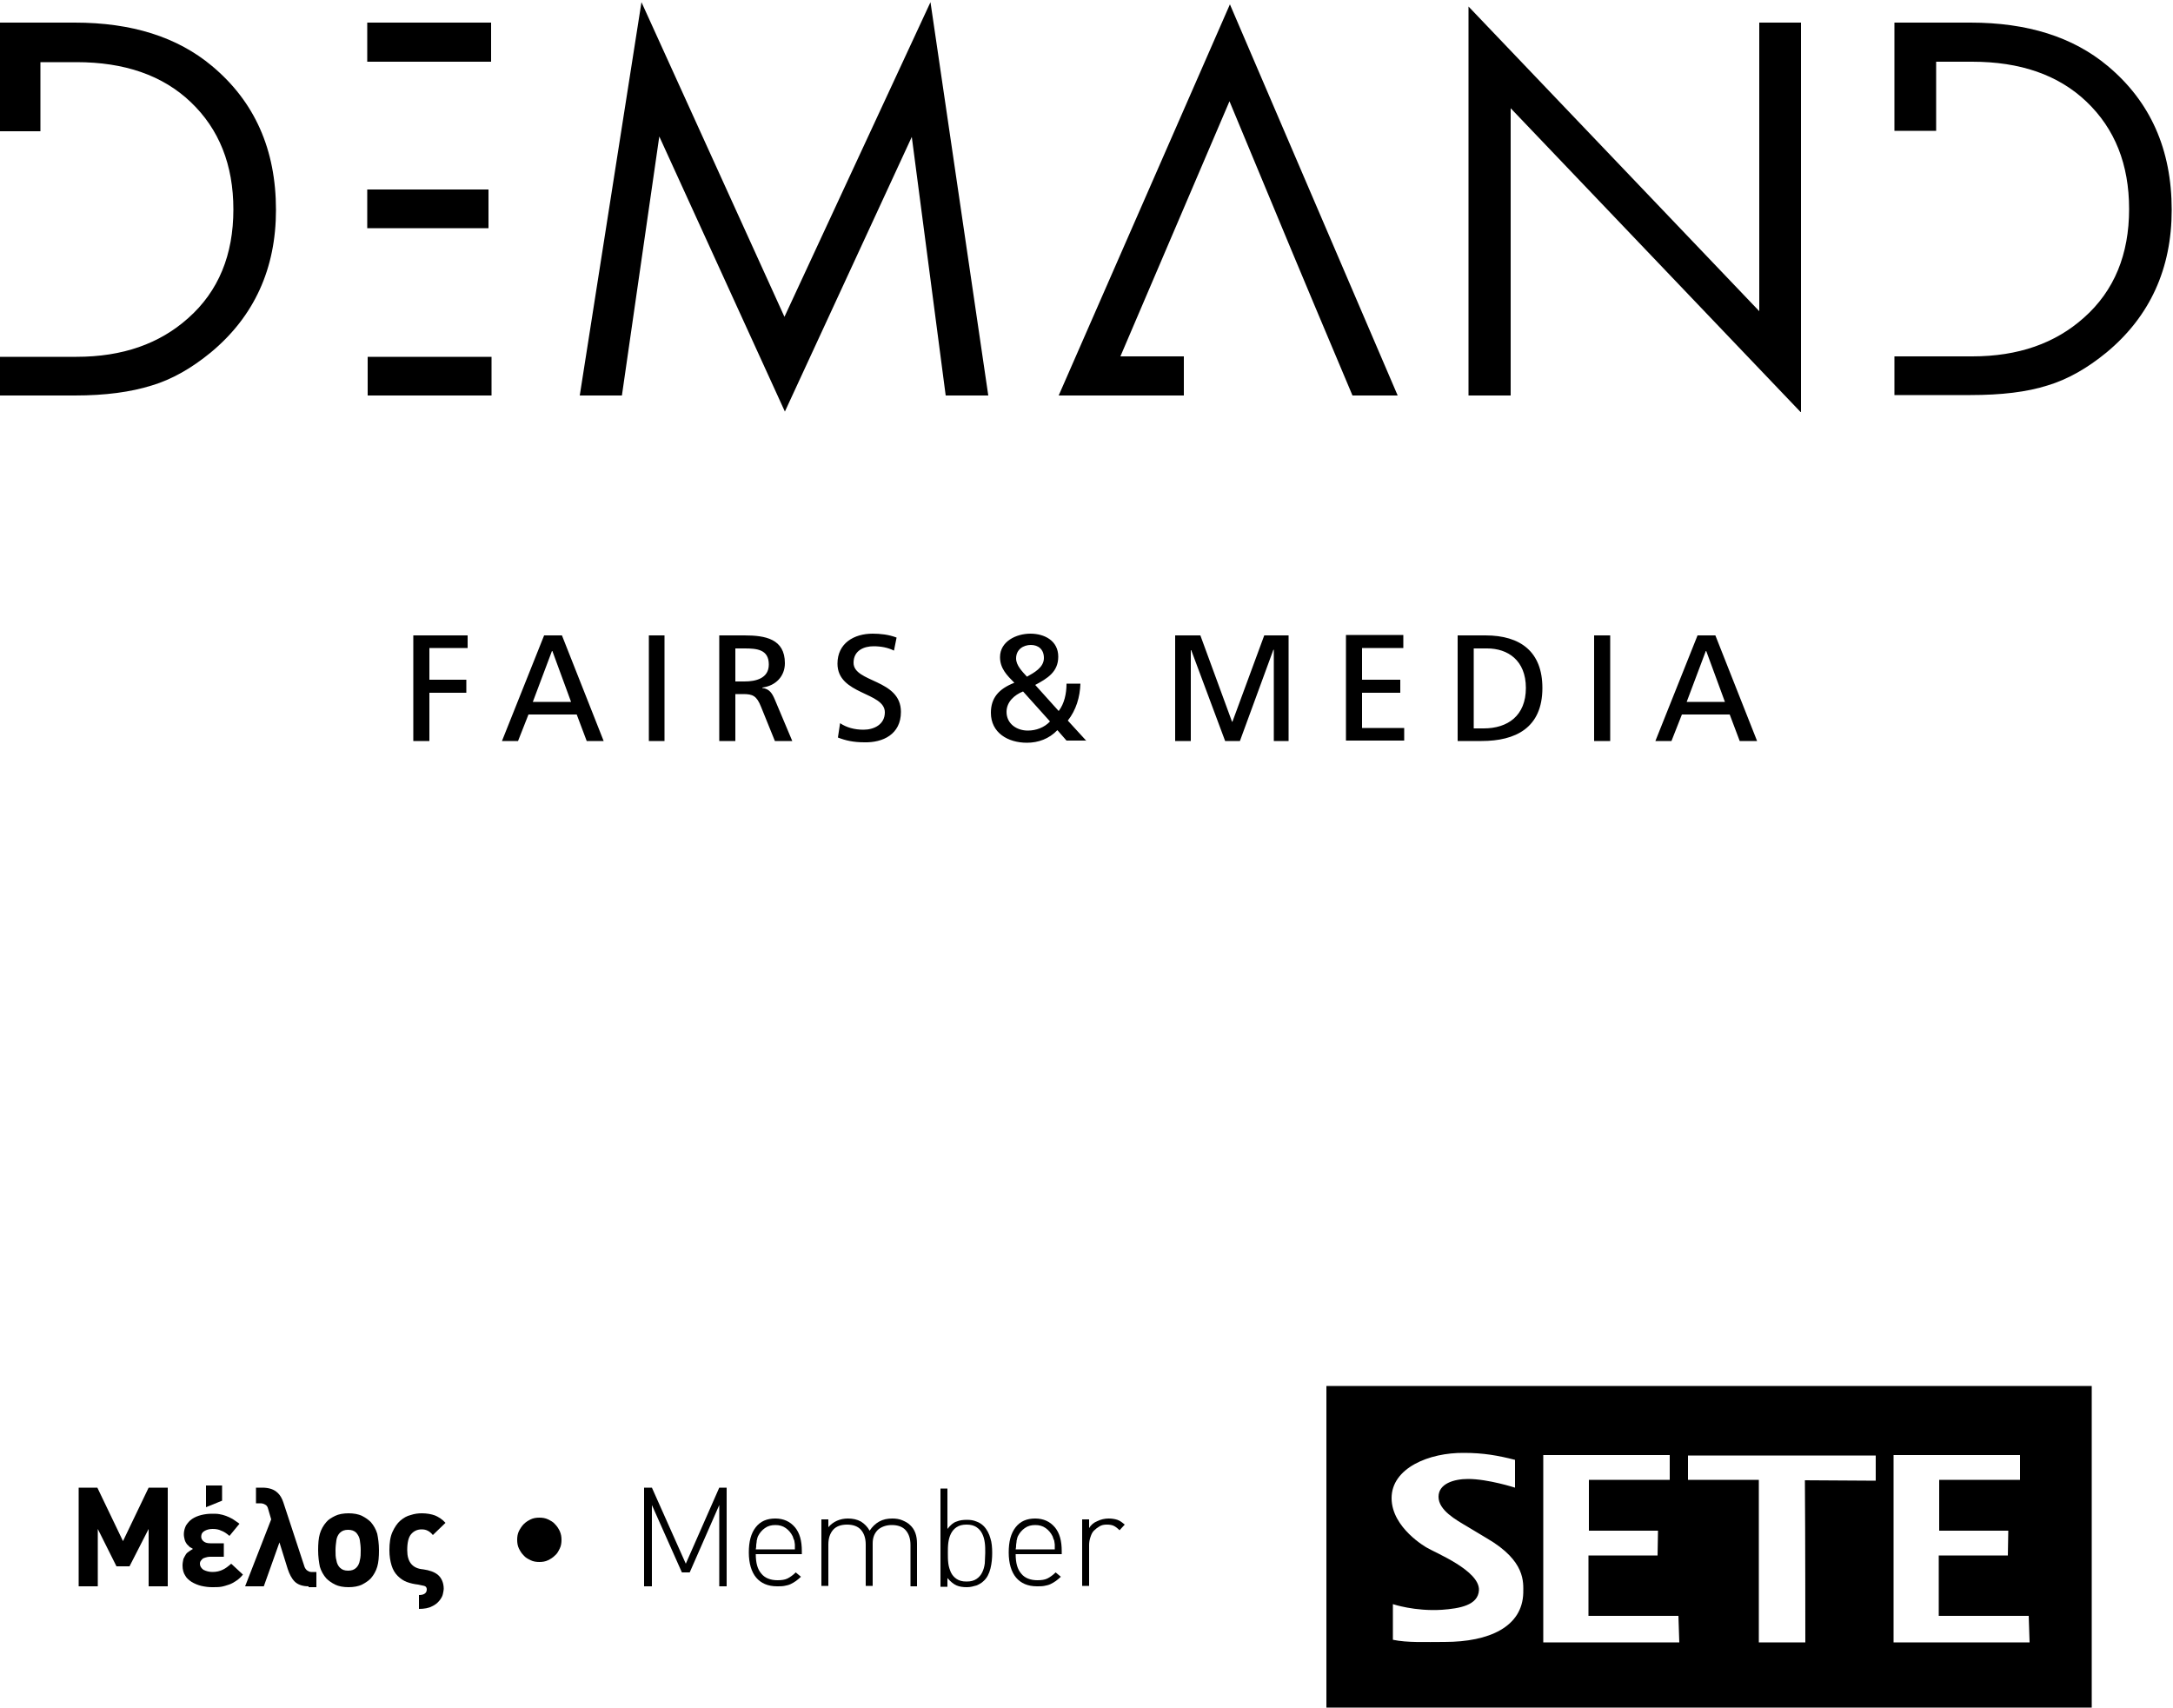 <?xml version="1.0" encoding="utf-8"?>
<!-- Generator: Adobe Illustrator 21.0.0, SVG Export Plug-In . SVG Version: 6.00 Build 0)  -->
<svg version="1.1" id="Layer_1" xmlns="http://www.w3.org/2000/svg" xmlns:xlink="http://www.w3.org/1999/xlink" x="0px" y="0px"
	 viewBox="0 0 500 393" style="enable-background:new 0 0 500 393;" xml:space="preserve">
<g>
	<path d="M415.4,377.9h-10.7c0,0,0-25.2,0-37.4c-5.4,0-10.9,0-16.3,0c0-1.9,0-3.8,0-5.6c14.4,0,28.8,0,43.2,0c0,1.9,0,3.8,0,5.8
		c-5.4,0-10.9-0.1-16.3-0.1C415.4,352.8,415.4,377.9,415.4,377.9 M467,377.9l-31.3,0c0,0,0-28.7,0-43.1c9.7,0,19.4,0,29.1,0
		c0,1.9,0,5.7,0,5.7l-18.6,0l0,11.7l15.9,0l-0.1,5.7l-15.9,0l0,13.9h20.7L467,377.9z M386.4,377.9l-31.3,0c0,0,0-28.7,0-43.1
		c9.7,0,19.4,0,29.1,0c0,1.9,0,5.7,0,5.7l-18.6,0l0,11.7l15.9,0l-0.1,5.7l-15.9,0l0,13.9h20.7L386.4,377.9z M332.4,377.8
		c-4.4,0-8.6,0.2-11.9-0.5c0-2.4,0-5.8,0-8.2c0,0,5,1.7,11.3,1.3c4-0.3,8.3-1,8.5-4.5c0.2-4.5-10-8.6-12-9.8c0,0-8.1-4.5-8.1-11.4
		c0-6.9,8.6-10.5,16.7-10.4c4.4,0,7.8,0.6,11.7,1.6c0,2.1,0,4.2,0,6.4c0,0-6.2-2-10.8-2c-3.3,0-6.8,1.1-6.8,4.1c0,3.1,4,5.3,6.7,6.9
		c1.5,0.9,3,1.8,4.5,2.7c8.9,5.2,8.3,10.1,8.3,12.5C350.3,374.3,342.7,377.8,332.4,377.8z M305.2,392.9h176.1v-74H305.2V392.9z"/>
	<polygon points="34.2,365 34.2,351.8 29.8,360.4 26.8,360.4 22.5,351.8 22.5,365 18.1,365 18.1,342.3 22.4,342.3 28.3,354.6 
		34.2,342.3 38.6,342.3 38.6,365 	"/>
	<path d="M54.4,363.7c-0.6,0.4-1.1,0.7-1.7,0.9c-0.6,0.2-1.2,0.4-1.8,0.5c-0.6,0.1-1.3,0.1-2.1,0.1c-0.8,0-1.6-0.1-2.5-0.3
		c-0.8-0.2-1.5-0.5-2.2-0.9c-0.6-0.4-1.2-0.9-1.5-1.5c-0.4-0.6-0.6-1.4-0.6-2.3c0-0.5,0.1-1,0.2-1.5c0.2-0.4,0.4-0.8,0.6-1.1
		c0.2-0.3,0.5-0.5,0.8-0.7c0.3-0.2,0.6-0.4,0.8-0.5c-0.2-0.1-0.4-0.3-0.7-0.4c-0.2-0.2-0.4-0.4-0.7-0.7c-0.2-0.3-0.4-0.6-0.5-1
		c-0.1-0.4-0.2-0.8-0.2-1.3c0-0.7,0.2-1.4,0.5-2c0.4-0.6,0.8-1.1,1.4-1.5c0.6-0.4,1.3-0.7,2.1-0.9c0.8-0.2,1.6-0.3,2.5-0.3
		c0.6,0,1.2,0,1.7,0.1c0.5,0.1,1,0.2,1.5,0.4c0.5,0.2,1,0.4,1.5,0.7c0.5,0.3,1,0.7,1.6,1.1l-2.3,2.8c-0.7-0.6-1.3-1-1.9-1.2
		c-0.6-0.3-1.2-0.4-2-0.4c-0.8,0-1.4,0.2-1.9,0.5c-0.5,0.3-0.7,0.7-0.7,1.3c0,0.4,0.2,0.8,0.6,1.1c0.4,0.3,0.9,0.4,1.5,0.4h3.1v3.1
		h-3.1c-0.5,0-0.9,0.1-1.2,0.2c-0.3,0.1-0.6,0.2-0.7,0.4c-0.2,0.2-0.3,0.3-0.4,0.5c-0.1,0.2-0.1,0.4-0.1,0.5c0,0.6,0.3,1,0.8,1.4
		c0.6,0.3,1.3,0.5,2.1,0.5c0.9,0,1.7-0.2,2.3-0.5c0.7-0.3,1.3-0.8,2-1.4l2.7,2.5C55.5,362.8,55,363.3,54.4,363.7 M47.4,346.8v-5h3.7
		v3.5L47.4,346.8z"/>
	<path d="M71,365c-1.4,0-2.5-0.4-3.2-1.1c-0.7-0.7-1.2-1.7-1.6-2.9l-1.9-6.1L60.7,365h-4.3l6-15.4l-0.7-2.4c-0.1-0.5-0.4-0.9-0.7-1
		c-0.3-0.2-0.7-0.3-1.1-0.3h-1v-3.6h1.5c0.7,0,1.4,0.1,2,0.3c0.6,0.2,1.1,0.5,1.6,1c0.5,0.5,0.9,1.2,1.2,2.1l4.8,14.6
		c0.1,0.4,0.3,0.7,0.6,1c0.3,0.2,0.6,0.4,1,0.4h1.2v3.5H71z"/>
	<path d="M87.2,356.7c0,1.5-0.1,2.8-0.4,3.8c-0.3,1-0.8,1.9-1.5,2.7c-0.5,0.5-1.2,1-2,1.4c-0.8,0.4-1.9,0.6-3.1,0.6
		c-1.2,0-2.3-0.2-3.1-0.6c-0.8-0.4-1.5-0.9-2-1.4c-0.7-0.8-1.2-1.7-1.5-2.7c-0.2-1-0.4-2.3-0.4-3.8c0-1.5,0.1-2.8,0.4-3.8
		c0.3-1,0.8-1.9,1.5-2.7c0.5-0.6,1.2-1,2-1.4c0.8-0.4,1.9-0.6,3.1-0.6c1.2,0,2.3,0.2,3.1,0.6c0.8,0.4,1.5,0.9,2,1.4
		c0.7,0.8,1.2,1.7,1.5,2.7C87,353.9,87.2,355.2,87.2,356.7 M83,356.7c0-0.9-0.1-1.6-0.2-2.3c-0.1-0.7-0.4-1.2-0.8-1.7
		c-0.5-0.5-1.1-0.7-1.9-0.7c-0.8,0-1.4,0.2-1.9,0.7c-0.4,0.4-0.7,1-0.8,1.7c-0.1,0.7-0.2,1.5-0.2,2.3c0,0.9,0,1.6,0.2,2.3
		c0.1,0.7,0.4,1.3,0.8,1.7c0.5,0.5,1.1,0.7,1.9,0.7c0.8,0,1.4-0.2,1.9-0.7c0.4-0.4,0.7-1,0.8-1.7C83,358.3,83,357.5,83,356.7z"/>
	<path d="M99.6,353.2c-0.4-0.5-0.8-0.8-1.2-1c-0.4-0.2-0.8-0.3-1.4-0.3c-1,0-1.8,0.4-2.4,1.1c-0.6,0.7-0.9,1.9-0.9,3.7
		c0,2.7,1.2,4.2,3.7,4.4c1.4,0.2,2.6,0.6,3.4,1.3c0.8,0.7,1.3,1.8,1.3,3.2c0,0.3-0.1,0.7-0.2,1.2c-0.1,0.5-0.4,1-0.8,1.5
		c-0.4,0.5-1,1-1.7,1.3c-0.7,0.4-1.8,0.6-3,0.6V367c0.6,0,1-0.1,1.3-0.3c0.3-0.2,0.5-0.5,0.5-1c0-0.4-0.2-0.7-0.6-0.8
		c-0.4-0.1-0.9-0.2-1.4-0.3c-0.9-0.1-1.8-0.3-2.6-0.6c-0.8-0.3-1.5-0.8-2.1-1.4c-0.6-0.6-1.1-1.4-1.4-2.4c-0.3-1-0.5-2.1-0.5-3.5
		c0-1.7,0.2-3.1,0.7-4.2c0.5-1.1,1.1-2,1.8-2.6c0.7-0.6,1.5-1.1,2.4-1.3c0.9-0.3,1.7-0.4,2.6-0.4c1.1,0,2.2,0.2,3,0.5
		c0.9,0.4,1.7,0.9,2.4,1.7L99.6,353.2z"/>
	<path d="M129.2,354.3c0,0.7-0.1,1.4-0.4,2c-0.3,0.6-0.6,1.2-1.1,1.6c-0.5,0.5-1,0.8-1.6,1.1c-0.6,0.3-1.3,0.4-2,0.4
		c-0.7,0-1.4-0.1-2-0.4c-0.6-0.3-1.2-0.6-1.6-1.1c-0.5-0.5-0.8-1-1.1-1.6c-0.3-0.6-0.4-1.3-0.4-2c0-0.7,0.1-1.4,0.4-2
		c0.3-0.6,0.7-1.2,1.1-1.6c0.5-0.5,1-0.8,1.6-1.1c0.6-0.3,1.3-0.4,2-0.4c0.7,0,1.4,0.1,2,0.4c0.6,0.3,1.2,0.6,1.6,1.1
		c0.5,0.5,0.8,1,1.1,1.6C129.1,353,129.2,353.6,129.2,354.3"/>
	<polygon points="165.5,365 165.5,346.3 158.7,361.8 156.9,361.8 150,346.3 150,365 148.2,365 148.2,342.3 150,342.3 157.8,359.8 
		165.5,342.3 167.2,342.3 167.2,365 	"/>
	<path d="M173.9,357.6c0,2,0.4,3.5,1.3,4.5c0.8,1,2.1,1.5,3.7,1.5c0.9,0,1.7-0.1,2.3-0.4c0.6-0.3,1.3-0.8,1.9-1.4l1.2,1
		c-0.4,0.4-0.8,0.7-1.2,1c-0.4,0.3-0.8,0.5-1.2,0.7c-0.4,0.2-0.9,0.3-1.4,0.4c-0.5,0.1-1.1,0.1-1.7,0.1c-2.1,0-3.7-0.7-4.8-2
		c-1.1-1.3-1.7-3.3-1.7-5.8c0-2.5,0.5-4.4,1.6-5.8c1.1-1.4,2.6-2,4.5-2c1.9,0,3.4,0.7,4.5,2c1.1,1.3,1.6,3.1,1.6,5.5v0.7H173.9z
		 M182.9,355.4c0-0.3-0.1-0.5-0.1-0.7c0-0.2-0.1-0.4-0.2-0.6c-0.1-0.2-0.1-0.4-0.2-0.6c-0.4-0.8-0.9-1.4-1.6-1.9
		c-0.7-0.5-1.5-0.7-2.4-0.7c-0.9,0-1.7,0.2-2.4,0.7c-0.7,0.5-1.2,1.1-1.6,1.9c-0.1,0.3-0.2,0.5-0.2,0.7c-0.1,0.2-0.1,0.4-0.1,0.6
		c0,0.2-0.1,0.4-0.1,0.7c0,0.3,0,0.6-0.1,1h9C182.9,356,182.9,355.7,182.9,355.4z"/>
	<path d="M209.5,365v-9.5c0-1.5-0.4-2.6-1.1-3.4c-0.7-0.8-1.8-1.2-3.2-1.2c-1.3,0-2.4,0.4-3.2,1.1c-0.8,0.8-1.2,1.8-1.2,3.1v9.8
		h-1.6v-9.5c0-1.5-0.4-2.6-1.1-3.4c-0.7-0.8-1.8-1.2-3.2-1.2c-1.4,0-2.5,0.4-3.2,1.2c-0.7,0.8-1.1,1.9-1.1,3.4v9.5h-1.6v-15.3h1.6
		v1.8c1.1-1.3,2.7-2,4.5-2c1.1,0,2.1,0.2,3,0.7c0.8,0.5,1.5,1.2,2,2.1c0.6-0.9,1.3-1.6,2.2-2.1c0.9-0.5,1.9-0.7,3-0.7
		c0.8,0,1.6,0.1,2.3,0.4c0.7,0.3,1.3,0.6,1.8,1.1c1.1,1,1.6,2.4,1.6,4.3v9.8H209.5z"/>
	<path d="M228.3,357.3c0,1.2-0.1,2.4-0.4,3.6c-0.3,1.2-0.8,2.2-1.6,2.9c-0.4,0.4-0.9,0.7-1.6,1c-0.7,0.2-1.4,0.4-2.2,0.4
		c-0.9,0-1.7-0.1-2.4-0.4c-0.7-0.3-1.4-0.9-2.1-1.7v2h-1.6v-22.6h1.6v9.3c0.7-0.9,1.4-1.5,2.1-1.7c0.7-0.3,1.5-0.4,2.4-0.4
		c0.8,0,1.5,0.1,2.2,0.4c0.6,0.2,1.2,0.6,1.6,1c0.8,0.8,1.3,1.8,1.6,2.9C228.2,354.9,228.3,356.1,228.3,357.3 M226.7,357.3
		c0-0.8,0-1.6-0.1-2.3c-0.1-0.8-0.3-1.5-0.6-2.1c-0.3-0.6-0.7-1.1-1.3-1.5c-0.6-0.4-1.3-0.6-2.3-0.6s-1.7,0.2-2.3,0.6
		c-0.6,0.4-1,0.9-1.3,1.5c-0.3,0.6-0.5,1.3-0.6,2.1c-0.1,0.8-0.1,1.6-0.1,2.3c0,0.8,0,1.6,0.1,2.4c0.1,0.8,0.3,1.4,0.6,2.1
		c0.3,0.6,0.7,1.1,1.3,1.5c0.6,0.4,1.3,0.6,2.3,0.6s1.7-0.2,2.3-0.6c0.6-0.4,1-0.9,1.3-1.5c0.3-0.6,0.5-1.3,0.6-2.1
		C226.6,358.9,226.7,358.1,226.7,357.3z"/>
	<path d="M233.7,357.6c0,2,0.4,3.5,1.3,4.5c0.8,1,2.1,1.5,3.7,1.5c0.9,0,1.7-0.1,2.3-0.4c0.6-0.3,1.3-0.8,1.9-1.4l1.2,1
		c-0.4,0.4-0.8,0.7-1.2,1c-0.4,0.3-0.8,0.5-1.2,0.7c-0.4,0.2-0.9,0.3-1.4,0.4c-0.5,0.1-1.1,0.1-1.7,0.1c-2.1,0-3.7-0.7-4.8-2
		c-1.1-1.3-1.7-3.3-1.7-5.8c0-2.5,0.5-4.4,1.6-5.8c1.1-1.4,2.6-2,4.5-2c1.9,0,3.4,0.7,4.5,2c1.1,1.3,1.6,3.1,1.6,5.5v0.7H233.7z
		 M242.7,355.4c0-0.3-0.1-0.5-0.1-0.7c0-0.2-0.1-0.4-0.2-0.6c-0.1-0.2-0.1-0.4-0.2-0.6c-0.4-0.8-0.9-1.4-1.6-1.9
		c-0.7-0.5-1.5-0.7-2.4-0.7c-0.9,0-1.7,0.2-2.4,0.7c-0.7,0.5-1.2,1.1-1.6,1.9c-0.1,0.3-0.2,0.5-0.2,0.7c-0.1,0.2-0.1,0.4-0.1,0.6
		c0,0.2-0.1,0.4-0.1,0.7c0,0.3,0,0.6-0.1,1h9C242.7,356,242.7,355.7,242.7,355.4z"/>
	<path d="M257.6,352.1c-0.5-0.5-0.9-0.8-1.3-1c-0.4-0.2-0.9-0.3-1.6-0.3c-0.7,0-1.2,0.1-1.7,0.4c-0.5,0.3-0.9,0.6-1.3,1
		c-0.4,0.4-0.6,0.9-0.8,1.5c-0.2,0.6-0.3,1.2-0.3,1.8v9.4h-1.6v-15.3h1.6v2c0.4-0.7,1.1-1.3,1.9-1.6c0.8-0.4,1.7-0.6,2.6-0.6
		c0.7,0,1.4,0.1,2,0.3c0.6,0.2,1.1,0.6,1.7,1.1L257.6,352.1z"/>
	<path d="M414.3,94.8l-66.7-69.9V91h-9.7V1.5l66.9,70.1V5.2h9.6V94.8z M227.4,91l-9.8,0l-7.8-59.5l-29.2,63.2l-28.9-63.3L143.1,91
		h-9.7l14.2-90.5l32.9,72.4l33.6-72.4L227.4,91z M272.5,91c-9.6,0-19.3,0-28.9,0L283,1l38.6,90l-10.4,0
		C295.6,54,298.6,61,282.9,23.3c-14.1,33-13.9,32.5-25.1,58.7h14.6V91z M84.5,5.2h9.6h9.3h9.6v9h-9.6h-9.3h-9.6V5.2z M113.1,91h-9.6
		h-9.3h-9.6v-8.9h9.6h9.3h9.6V91z M84.5,43.6h9.6h8.7h9.6v8.9h-9.6h-8.7h-9.6V43.6z M499.7,48.3c0,13.5-5,24.5-15,32.8
		c-4.4,3.6-8.9,6.2-13.6,7.6c-4.7,1.5-10.6,2.2-17.7,2.2h-17.5v-8.9c6,0,12,0,17.9,0c10.6,0,19.1-3,25.7-8.9
		c7-6.2,10.4-14.6,10.4-25c0-10.3-3.3-18.5-9.8-24.7c-6.5-6.2-15.3-9.2-26.3-9.2h-8.3v15.9h-9.6V14.2v-9h9.6h7.9
		c13.1,0,23.6,3.3,31.6,10C494.8,23.4,499.7,34.4,499.7,48.3z M63.5,48.3c0,13.5-5,24.5-15,32.8c-4.4,3.6-8.9,6.2-13.6,7.6
		C30.1,90.2,24.3,91,17.2,91H-0.3v-8.9h9.6v0h8.3c10.6,0,19.1-3,25.7-8.9c7-6.2,10.4-14.6,10.4-25c0-10.3-3.3-18.5-9.8-24.7
		c-6.5-6.2-15.3-9.2-26.3-9.2H9.3v15.9h-9.6V14.2v-9h9.6h7.9c13.1,0,23.6,3.3,31.6,10C58.6,23.4,63.5,34.4,63.5,48.3z"/>
	<path d="M396.9,161.5h-8.8l4.4-11.7l0.1,0L396.9,161.5z M404.3,170.5l-9.6-24.3h-4.1l-9.7,24.3h3.7l2.4-6.1H398l2.3,6.1H404.3z
		 M370.5,170.5v-24.3h-3.7v24.3H370.5z M342.2,149.2c4.7,0,8.9,2.7,8.9,9.1c0,6.4-4.2,9.3-9.7,9.3h-2.3v-18.4H342.2z M341.8,146.2
		h-6.4v24.3h5.5c7.8,0,14-3,14-12.2C354.9,150,349.9,146.2,341.8,146.2L341.8,146.2z M323.1,170.5v-3h-9.7v-8.1h8.8v-3h-8.8v-7.3
		h9.5v-3h-13.2v24.3H323.1z M296.5,170.5v-24.3h-5.6l-7.3,19.8l-0.1,0.1l-7.3-19.9h-5.8v24.3h3.6v-20.9h0.1l7.8,20.9h3.4l7.7-21h0.1
		v21H296.5z M241.6,166c-1.3,1.4-3.2,2.1-5.1,2.1c-2.6,0-4.9-1.6-4.9-4.3c0-2.3,1.8-3.9,3.8-4.7L241.6,166z M240.2,151.4
		c0,2.2-2.3,3.4-3.9,4.3c-1.1-1.2-2.5-2.6-2.5-4.2c0-2.1,1.7-3.1,3.4-3.1C238.9,148.4,240.2,149.4,240.2,151.4L240.2,151.4z
		 M250,170.5l-4.3-4.7c1.9-2.4,2.8-5.4,2.9-8.5h-3.2c0,2.3-0.5,4.6-1.8,6.3l-5.4-6c2.8-1.5,5.3-3,5.3-6.5c0-3.7-3.2-5.3-6.4-5.3
		c-3.3,0-7,1.8-7,5.4c0,2.6,1.6,4.2,3.3,5.9c-3.6,1.4-5.4,3.5-5.4,6.9c0,4.6,3.9,6.9,8.3,6.9c2.6,0,5.1-0.9,7-2.9l2.1,2.4H250z
		 M207.3,163.8c0-7.6-10.9-6.7-10.9-11.3c0-2.9,2.5-3.8,4.6-3.8c1.7,0,3.3,0.3,4.7,1l0.6-3c-1.8-0.7-3.8-0.9-5.5-0.9
		c-4.3,0-8.1,2.2-8.1,6.9c0,7.2,10.9,6.5,10.9,11.2c0,2.8-2.5,4-4.9,4c-2.1,0-3.9-0.5-5.4-1.5l-0.5,3.3c1.8,0.7,3.6,1.1,6.1,1.1
		C203.1,170.9,207.3,169,207.3,163.8z M176.9,152.9c0,3.2-3,3.9-5.6,3.9h-2.1v-7.6h2.1C174.1,149.2,176.9,149.4,176.9,152.9
		L176.9,152.9z M182.3,170.5l-4-9.5c-0.6-1.4-1.2-2.5-2.9-2.7v-0.1c3.1-0.4,5.2-2.6,5.2-5.6c0-5.6-4.5-6.4-9.3-6.4h-5.8v24.3h3.7
		v-10.8h1.8c2.2,0,3.1,0.4,4.1,2.9l3.2,7.9H182.3z M152.9,170.5v-24.3h-3.6v24.3H152.9z M131.4,161.5h-8.8l4.4-11.7l0.1,0
		L131.4,161.5z M138.9,170.5l-9.6-24.3h-4.1l-9.7,24.3h3.7l2.4-6.1h11.1l2.3,6.1H138.9z M107.6,149.2v-3H95.1v24.3h3.7v-11.1h8.5v-3
		h-8.5v-7.3H107.6z"/>
</g>
</svg>

